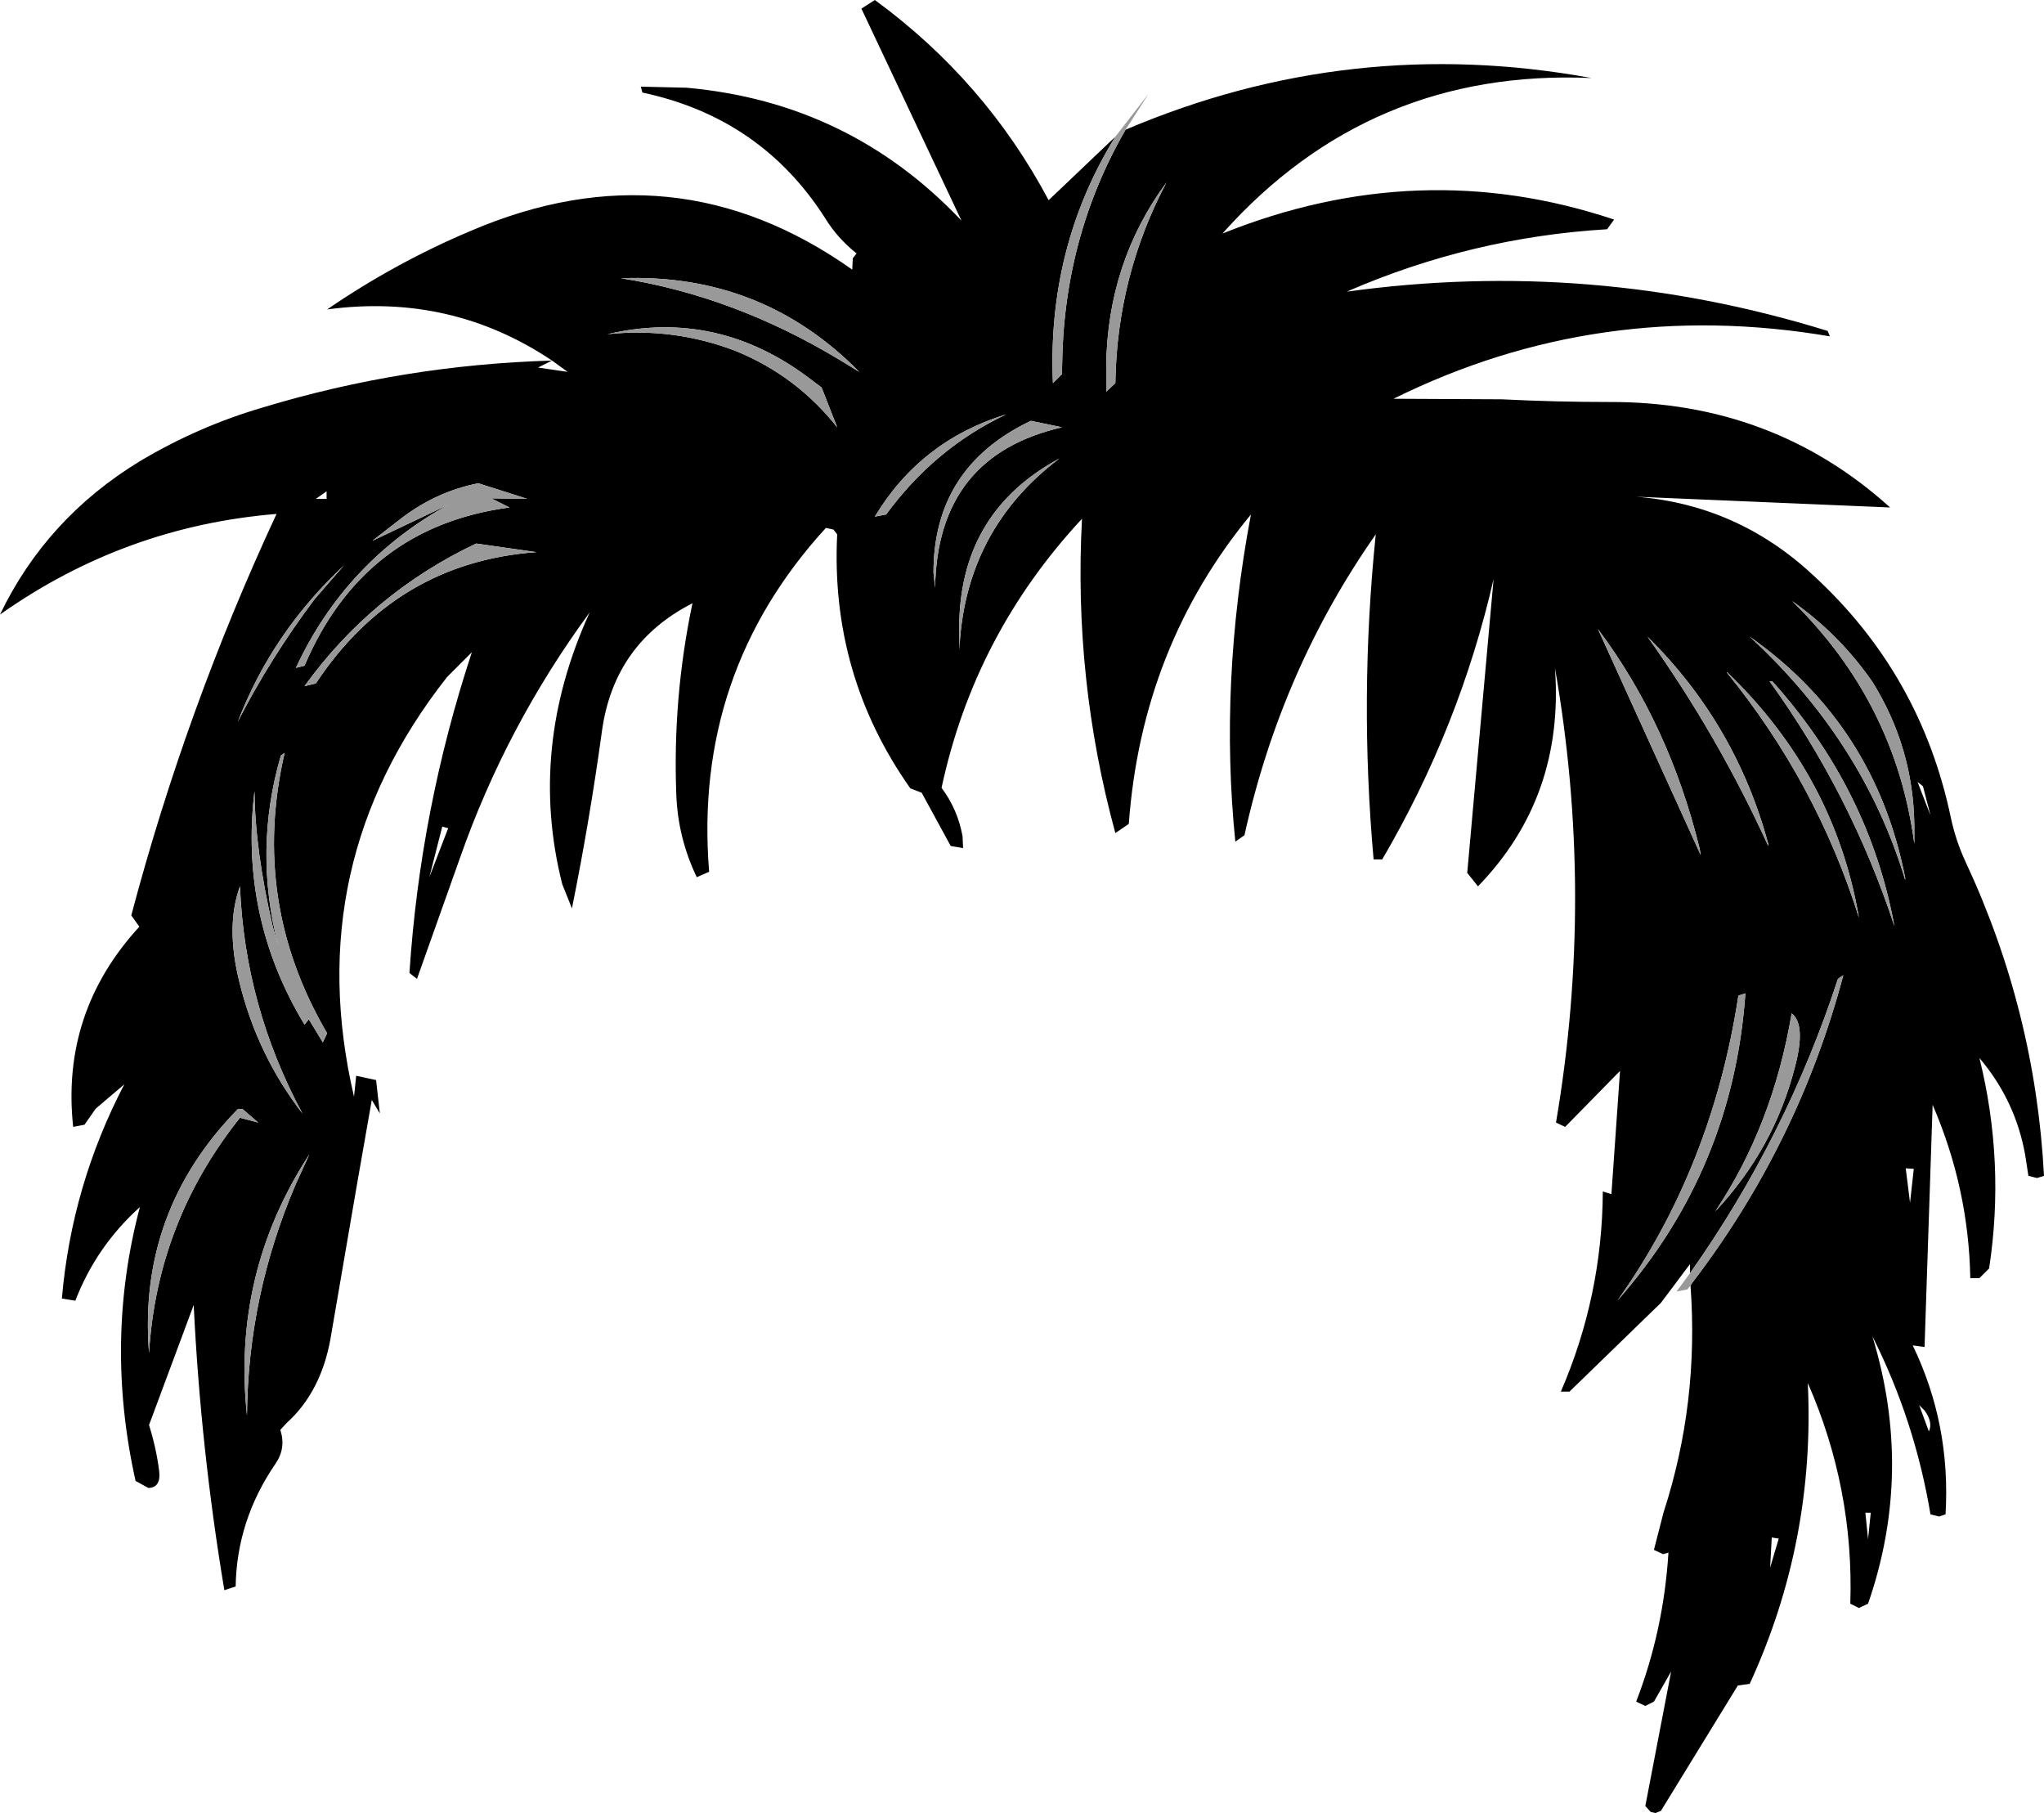 <?xml version="1.0" encoding="UTF-8" standalone="no"?>
<svg xmlns:xlink="http://www.w3.org/1999/xlink" height="168.45px" width="189.95px" xmlns="http://www.w3.org/2000/svg">
  <g transform="matrix(1.0, 0.0, 0.0, 1.0, 106.55, 148.75)">
    <path d="M-1.95 -136.7 Q18.95 -145.6 41.35 -141.5 20.75 -142.4 7.05 -127.05 25.35 -134.4 43.45 -128.35 L42.8 -127.45 Q30.2 -126.7 18.6 -121.65 41.35 -124.8 63.3 -118.0 L63.5 -117.5 Q42.05 -121.15 22.95 -111.7 L33.0 -111.65 Q38.0 -111.4 43.0 -111.4 58.2 -111.45 69.1 -101.6 L45.5 -102.6 Q54.9 -101.85 61.9 -95.35 71.95 -86.15 74.75 -72.75 75.2 -70.65 76.1 -68.7 82.6 -54.8 83.4 -39.5 L82.75 -39.3 81.95 -39.5 81.65 -41.45 Q80.75 -46.5 77.4 -50.45 79.8 -40.75 78.3 -30.9 L77.4 -30.0 76.55 -30.0 Q76.4 -38.35 73.05 -46.1 L72.3 -23.6 71.2 -23.75 Q74.75 -16.4 74.25 -8.05 L73.65 -7.85 72.85 -8.05 Q71.4 -16.75 67.45 -24.6 71.3 -12.0 67.05 0.25 L66.2 0.65 65.4 0.25 Q65.75 -10.45 61.45 -20.25 62.15 -5.55 56.05 7.7 L54.95 7.85 47.8 19.5 47.3 19.7 46.85 19.6 46.35 19.05 48.75 6.55 47.15 9.35 46.35 9.75 45.5 9.35 Q48.05 2.75 48.5 -4.5 L48.0 -4.35 47.15 -4.75 48.05 -8.25 Q51.35 -18.4 50.55 -29.3 L50.7 -29.55 Q60.6 -42.5 64.75 -58.15 L64.25 -57.8 Q59.45 -43.1 50.5 -30.45 L50.5 -31.3 47.8 -27.7 39.3 -19.45 38.5 -19.45 Q42.35 -28.35 42.4 -38.05 L43.2 -37.8 44.0 -49.25 38.9 -44.05 38.05 -44.45 Q41.65 -65.6 37.95 -86.7 38.85 -74.7 30.8 -66.4 L29.8 -67.65 32.25 -94.95 Q29.1 -81.2 21.9 -68.9 L21.1 -68.9 Q19.75 -84.0 21.3 -99.1 12.5 -86.55 9.1 -71.15 L8.25 -70.55 Q6.75 -85.3 9.7 -100.95 -0.45 -88.65 -1.65 -72.2 L-2.9 -71.35 Q-6.8 -85.65 -6.0 -100.55 -16.0 -89.8 -19.05 -75.55 -17.55 -73.55 -17.1 -71.05 L-17.05 -69.95 -18.2 -70.15 -20.9 -75.1 -21.95 -75.5 Q-29.4 -86.05 -28.75 -99.1 L-29.1 -99.55 -29.8 -99.7 Q-42.15 -86.2 -40.65 -67.75 L-41.8 -67.25 Q-43.55 -70.9 -43.7 -74.9 -44.05 -83.9 -42.2 -92.7 -49.45 -89.0 -50.6 -80.9 -51.75 -72.5 -53.4 -64.35 L-54.3 -66.6 Q-57.5 -79.25 -51.75 -91.85 -59.5 -81.3 -63.8 -69.05 L-67.8 -57.8 -68.5 -58.35 Q-67.5 -73.6 -62.7 -88.15 L-65.0 -85.85 Q-78.7 -68.45 -73.65 -46.85 L-73.45 -48.8 -71.6 -48.4 -71.25 -45.3 -72.0 -46.55 -73.35 -38.85 -75.85 -24.3 Q-76.75 -19.4 -79.9 -16.55 L-80.5 -15.9 Q-79.95 -14.2 -80.95 -12.75 -84.55 -7.5 -84.65 -1.35 L-85.7 -1.0 Q-87.9 -14.15 -88.55 -27.5 L-92.7 -16.35 Q-92.0 -14.1 -91.75 -12.0 -91.6 -10.55 -92.75 -10.5 L-93.95 -11.15 Q-96.85 -24.15 -93.55 -36.6 -97.6 -32.95 -99.55 -27.9 L-100.8 -28.1 Q-99.9 -38.6 -95.0 -48.0 L-97.65 -45.75 -98.7 -44.25 -99.75 -44.05 Q-100.9 -54.7 -93.6 -62.65 L-94.35 -63.7 Q-89.25 -82.95 -80.85 -101.0 -94.95 -99.85 -106.55 -91.65 -102.25 -100.6 -93.55 -105.9 -88.1 -109.15 -82.1 -110.9 -69.05 -114.85 -55.25 -115.25 L-56.55 -114.6 -53.8 -114.2 -55.25 -115.25 Q-64.65 -121.55 -76.15 -120.0 -69.8 -124.35 -62.8 -127.3 -43.9 -135.4 -27.35 -123.7 L-27.3 -124.75 -26.95 -125.2 Q-28.75 -126.65 -29.85 -128.45 -35.8 -137.8 -46.85 -140.15 L-47.0 -140.7 -42.75 -140.6 Q-27.6 -139.25 -17.2 -128.25 L-26.5 -147.95 -25.25 -148.75 Q-15.0 -141.25 -9.1 -130.15 L-2.9 -136.05 Q-9.25 -125.75 -8.7 -113.15 L-7.85 -114.0 -7.85 -114.6 Q-7.75 -126.65 -1.95 -136.7 M72.15 -75.7 L71.65 -76.1 72.85 -73.0 72.15 -75.7 M57.9 -85.45 Q65.45 -75.0 69.5 -62.7 67.15 -75.45 58.15 -85.45 L57.9 -85.45 M53.9 -86.3 Q62.25 -76.05 66.2 -63.5 63.95 -76.65 54.0 -86.25 L53.9 -86.3 M55.0 -56.25 Q52.55 -40.25 43.75 -27.9 54.5 -40.1 55.65 -56.45 L55.0 -56.25 M59.95 -54.6 Q58.2 -44.2 52.85 -36.2 58.3 -42.0 60.25 -49.6 61.3 -53.55 59.95 -54.6 M57.8 -70.25 Q54.8 -81.45 46.55 -89.6 53.1 -80.4 57.75 -70.2 L57.8 -70.25 M51.4 -69.9 Q48.55 -81.5 41.95 -90.3 L51.5 -69.3 51.4 -69.9 M70.5 -67.2 Q67.7 -81.4 56.05 -89.6 66.6 -79.9 70.5 -67.0 L70.5 -67.2 M71.35 -70.35 L71.35 -72.1 Q71.25 -79.3 67.45 -85.4 64.4 -89.8 60.0 -92.9 69.6 -83.5 71.35 -70.35 M70.55 -40.2 L70.95 -37.0 71.3 -40.15 70.55 -40.2 M58.1 -5.9 L57.95 -3.1 58.75 -5.8 58.1 -5.9 M72.7 -15.75 Q73.1 -16.6 72.3 -17.7 L71.8 -18.2 72.7 -15.75 M66.8 -8.2 L67.05 -5.75 67.3 -8.2 66.8 -8.2 M-69.5 -100.4 L-71.95 -98.5 -64.8 -101.9 Q-74.45 -96.6 -79.05 -86.7 L-78.25 -86.9 Q-72.75 -99.8 -59.2 -101.6 L-60.9 -102.45 -57.55 -102.4 -62.1 -103.85 Q-66.15 -103.05 -69.5 -100.4 M-76.2 -103.1 L-77.2 -102.4 -76.2 -102.4 -76.2 -103.1 M-31.2 -113.5 Q-39.85 -120.1 -50.1 -117.7 -43.95 -118.35 -38.2 -116.15 -32.55 -113.85 -28.75 -109.05 L-30.2 -112.75 -31.2 -113.5 M-24.2 -100.95 Q-19.7 -107.1 -13.05 -110.25 -21.0 -107.8 -25.25 -100.75 L-24.2 -100.95 M-26.7 -114.2 Q-35.75 -123.4 -48.85 -122.9 -38.35 -121.25 -28.5 -115.3 L-26.7 -114.2 M-10.75 -109.65 Q-19.8 -105.35 -19.8 -95.55 L-19.65 -94.15 Q-19.45 -106.4 -7.85 -109.05 L-10.75 -109.65 M-3.75 -112.35 L-2.9 -113.15 Q-2.75 -123.1 1.85 -131.8 -3.6 -124.4 -3.75 -114.85 L-3.75 -112.35 M-82.9 -75.25 Q-84.3 -63.55 -78.25 -53.55 L-77.85 -54.05 -76.55 -51.9 -76.15 -52.75 Q-83.3 -64.95 -80.1 -78.8 L-80.45 -78.55 Q-83.0 -69.8 -80.7 -60.9 L-81.2 -62.65 Q-82.85 -69.75 -82.9 -75.25 M-84.3 -57.5 Q-82.65 -50.75 -78.45 -45.3 -83.8 -55.25 -84.25 -66.4 -85.6 -62.7 -84.3 -57.5 M-84.45 -45.7 Q-93.75 -36.2 -92.7 -23.05 -91.95 -35.25 -84.25 -44.9 L-82.55 -44.45 -84.0 -45.7 -84.45 -45.7 M-17.4 -88.35 Q-16.9 -99.5 -8.1 -106.15 -17.1 -101.3 -17.4 -91.1 L-17.4 -88.35 M-77.2 -85.25 Q-69.75 -96.5 -56.7 -97.45 L-62.3 -98.25 Q-72.0 -93.65 -78.25 -85.0 L-77.2 -85.25 M-74.6 -96.2 Q-81.25 -90.0 -84.45 -81.7 -81.4 -87.65 -77.3 -93.1 L-74.6 -96.2 M-64.9 -71.8 L-65.45 -71.95 -66.65 -67.25 -64.9 -71.8 M-77.8 -41.5 Q-85.0 -30.45 -83.6 -17.25 -83.5 -28.35 -79.1 -38.65 L-77.8 -41.5" fill="#000000" fill-rule="evenodd" stroke="none"/>
    <path d="M-1.95 -136.7 Q-7.75 -126.65 -7.85 -114.6 L-7.85 -114.0 -8.7 -113.15 Q-9.25 -125.75 -2.9 -136.05 L0.2 -140.05 -1.95 -136.7 M50.5 -30.45 Q59.45 -43.1 64.25 -57.8 L64.75 -58.15 Q60.6 -42.5 50.7 -29.55 L50.55 -29.3 50.25 -28.95 49.25 -28.75 50.5 -30.45 M70.5 -67.2 L70.5 -67.0 Q66.6 -79.9 56.05 -89.6 67.7 -81.4 70.5 -67.2 M51.4 -69.9 L51.5 -69.3 41.95 -90.3 Q48.55 -81.5 51.4 -69.9 M57.8 -70.25 L57.75 -70.2 Q53.1 -80.4 46.55 -89.6 54.8 -81.45 57.8 -70.25 M59.95 -54.6 Q61.3 -53.55 60.25 -49.6 58.3 -42.0 52.85 -36.2 58.2 -44.2 59.95 -54.6 M55.0 -56.25 L55.65 -56.45 Q54.5 -40.1 43.75 -27.9 52.55 -40.25 55.0 -56.25 M53.9 -86.3 L54.0 -86.25 Q63.95 -76.65 66.2 -63.5 62.25 -76.05 53.9 -86.3 M57.9 -85.45 L58.15 -85.45 Q67.15 -75.45 69.5 -62.7 65.45 -75.0 57.9 -85.45 M71.35 -70.35 Q69.6 -83.5 60.0 -92.9 64.4 -89.8 67.45 -85.4 71.25 -79.3 71.35 -72.1 L71.35 -70.35 M-69.5 -100.4 Q-66.15 -103.05 -62.1 -103.85 L-57.55 -102.4 -60.9 -102.45 -59.2 -101.6 Q-72.75 -99.8 -78.25 -86.9 L-79.05 -86.7 Q-74.45 -96.6 -64.8 -101.9 L-71.95 -98.5 -69.5 -100.4 M-74.6 -96.2 L-77.3 -93.1 Q-81.4 -87.65 -84.45 -81.7 -81.25 -90.0 -74.6 -96.2 M-77.2 -85.25 L-78.25 -85.0 Q-72.0 -93.65 -62.3 -98.25 L-56.7 -97.45 Q-69.75 -96.5 -77.2 -85.25 M-17.4 -88.35 L-17.4 -91.1 Q-17.1 -101.3 -8.1 -106.15 -16.9 -99.5 -17.4 -88.35 M-84.45 -45.7 L-84.0 -45.7 -82.55 -44.45 -84.25 -44.9 Q-91.95 -35.25 -92.7 -23.05 -93.75 -36.2 -84.45 -45.7 M-84.3 -57.5 Q-85.6 -62.7 -84.25 -66.4 -83.8 -55.25 -78.45 -45.3 -82.65 -50.75 -84.3 -57.5 M-82.9 -75.25 Q-82.85 -69.75 -81.2 -62.65 L-80.7 -60.9 Q-83.0 -69.8 -80.45 -78.55 L-80.1 -78.8 Q-83.3 -64.95 -76.15 -52.75 L-76.55 -51.9 -77.85 -54.05 -78.25 -53.55 Q-84.3 -63.55 -82.9 -75.25 M-3.75 -112.35 L-3.75 -114.85 Q-3.6 -124.4 1.85 -131.8 -2.75 -123.1 -2.9 -113.15 L-3.75 -112.35 M-10.75 -109.65 L-7.85 -109.05 Q-19.45 -106.4 -19.65 -94.15 L-19.8 -95.55 Q-19.8 -105.35 -10.75 -109.65 M-26.7 -114.2 L-28.5 -115.3 Q-38.35 -121.25 -48.85 -122.9 -35.75 -123.4 -26.7 -114.2 M-24.2 -100.95 L-25.25 -100.75 Q-21.0 -107.8 -13.05 -110.25 -19.7 -107.1 -24.2 -100.95 M-31.2 -113.5 L-30.2 -112.75 -28.75 -109.05 Q-32.55 -113.85 -38.2 -116.15 -43.95 -118.35 -50.1 -117.7 -39.85 -120.1 -31.2 -113.5 M-77.8 -41.5 L-79.1 -38.65 Q-83.5 -28.35 -83.6 -17.25 -85.0 -30.45 -77.8 -41.5" fill="#999999" fill-rule="evenodd" stroke="none"/>
  </g>
</svg>
